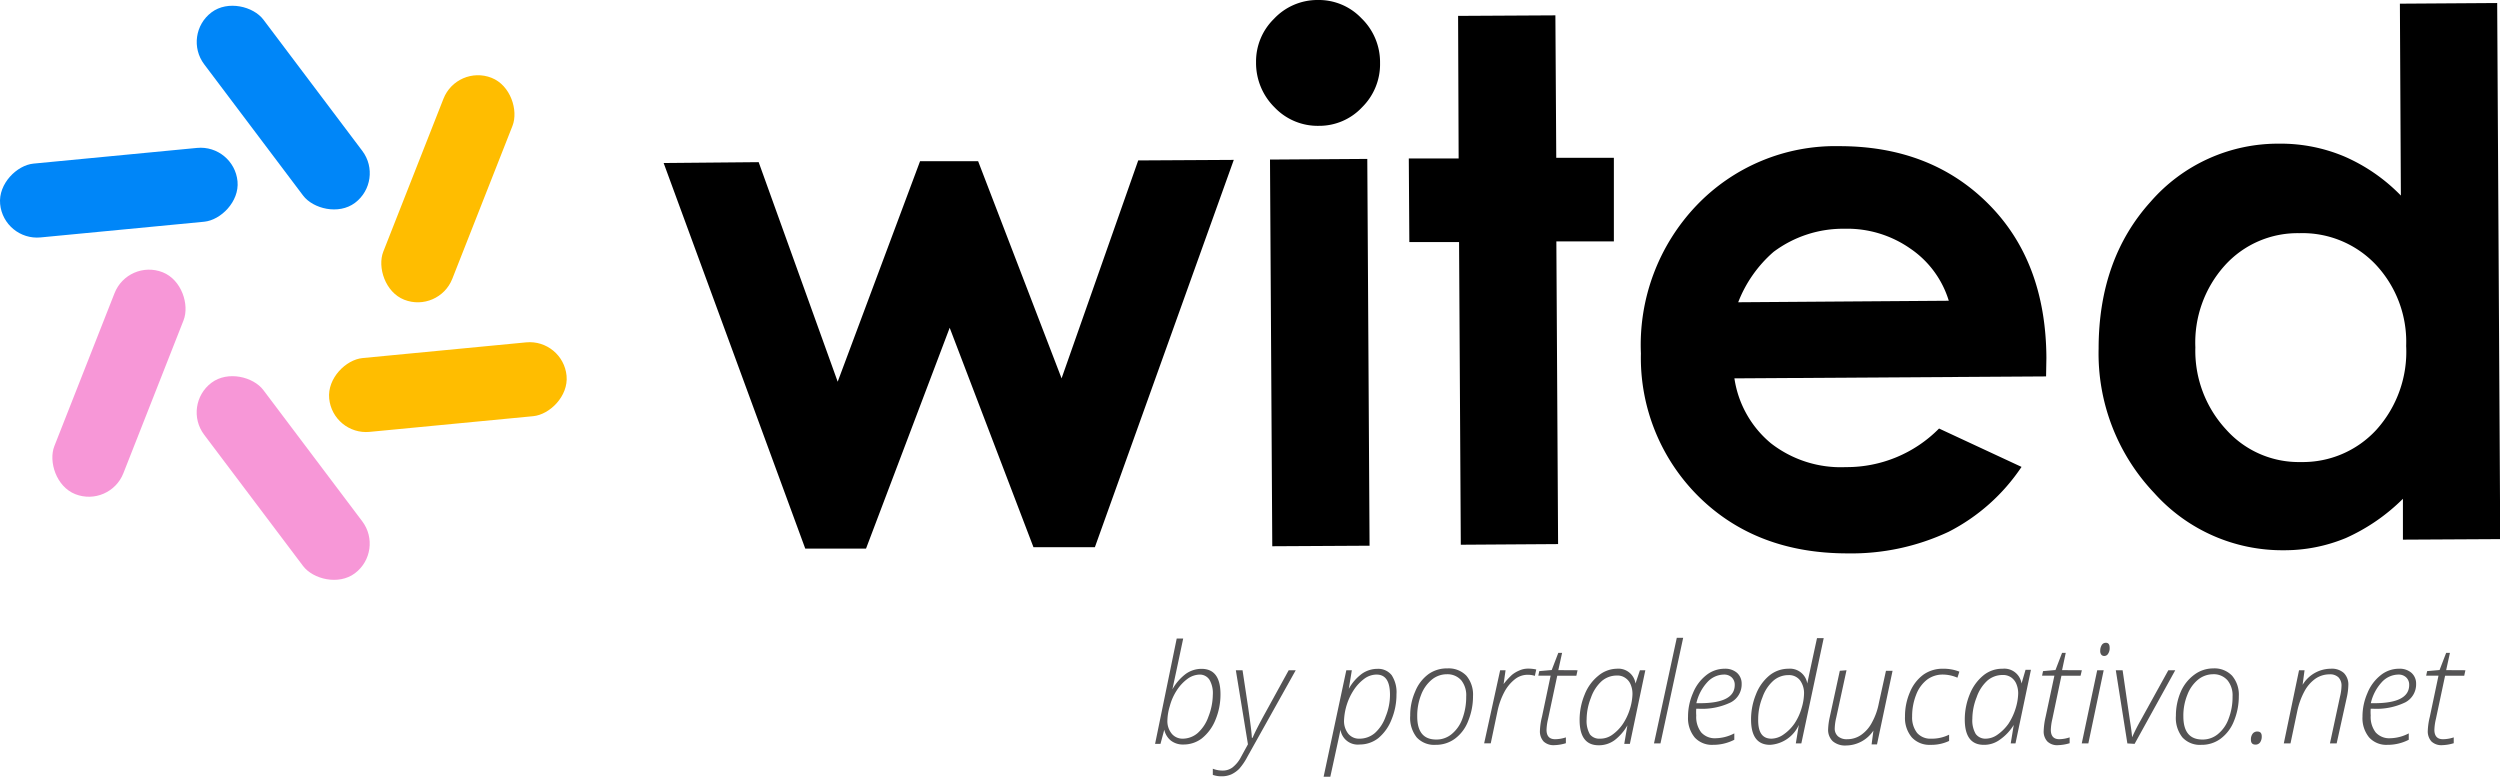 <svg xmlns="http://www.w3.org/2000/svg" viewBox="0 0 231.26 71.85"><defs><style>.cls-1{fill:#ffbd00;}.cls-2{fill:#f797d7;}.cls-3{fill:#0086f8;}.cls-4{fill:#545354;}</style></defs><g id="Layer_2" data-name="Layer 2"><g id="Layer_1-2" data-name="Layer 1"><path d="M61.39,15.08,70.18,15l7.31,20.31,7.62-20.4,5.37,0L98.2,35l7.09-20.16,8.84-.05L101.28,50.62l-5.68,0L87.85,30.32,80.11,50.75l-5.62,0Z"/><path d="M121.88,0a5.45,5.45,0,0,1,4.06,1.69,5.65,5.65,0,0,1,1.72,4.13A5.59,5.59,0,0,1,126,9.92a5.42,5.42,0,0,1-4,1.72,5.5,5.5,0,0,1-4.09-1.7,5.77,5.77,0,0,1-1.72-4.19,5.51,5.51,0,0,1,1.65-4A5.51,5.51,0,0,1,121.88,0Zm-4.4,14.76,9-.06.21,35.78-9,.05Z"/><path d="M134.88,1.47l9-.05.08,13.18,5.33,0,0,7.73-5.32,0,.16,28-9,.06-.16-28-4.6,0-.05-7.73,4.61,0Z"/><path d="M189.27,34.82,160.44,35a9.63,9.63,0,0,0,3.37,6,10.52,10.52,0,0,0,6.94,2.21,12,12,0,0,0,8.62-3.57L187,43.19a17.93,17.93,0,0,1-6.74,6,21.15,21.15,0,0,1-9.36,2q-8.42,0-13.74-5.23a18.06,18.06,0,0,1-5.37-13.27A18.68,18.68,0,0,1,156.94,19a17.75,17.75,0,0,1,13.21-5.48q8.44,0,13.77,5.33t5.38,14.25Zm-9-7A9,9,0,0,0,176.72,23a10.18,10.18,0,0,0-6.09-1.84,10.73,10.73,0,0,0-6.57,2.14,11.83,11.83,0,0,0-3.27,4.66Z"/><path d="M222,.34l9-.06.28,49.59-9,.05,0-3.78A17.76,17.76,0,0,1,217,49.77a14.82,14.82,0,0,1-5.73,1.13,15.9,15.9,0,0,1-12-5.3,18.73,18.73,0,0,1-5.14-13.34q0-8.28,4.82-13.61a15.61,15.61,0,0,1,11.85-5.36,15.15,15.15,0,0,1,6.05,1.18,16.41,16.41,0,0,1,5.24,3.62Zm-9.31,21.23a9.06,9.06,0,0,0-6.9,3,10.65,10.65,0,0,0-2.71,7.56,10.72,10.72,0,0,0,2.85,7.61,9,9,0,0,0,6.91,3,9.24,9.24,0,0,0,7-3A10.78,10.78,0,0,0,222.58,32a10.44,10.44,0,0,0-2.83-7.54A9.34,9.34,0,0,0,212.69,21.57Z"/><rect class="cls-1" x="38" y="6.43" width="6.86" height="22.06" rx="3.43" transform="translate(73.59 48.88) rotate(-158.52)"/><rect class="cls-2" x="7.56" y="24.42" width="6.86" height="22.06" rx="3.43" transform="translate(8.25 72.46) rotate(-158.52)"/><rect class="cls-3" x="22.77" y="-1.07" width="6.86" height="22.06" rx="3.43" transform="translate(53.12 2.14) rotate(143)"/><rect class="cls-2" x="22.77" y="33.19" width="6.86" height="22.06" rx="3.43" transform="translate(-21.34 24.67) rotate(-37)"/><rect class="cls-1" x="38" y="24.78" width="6.86" height="22.06" rx="3.43" transform="translate(73.12 -8.85) rotate(84.52)"/><rect class="cls-3" x="7.56" y="6.8" width="6.86" height="22.06" rx="3.43" transform="translate(27.69 5.18) rotate(84.52)"/><path class="cls-4" d="M109.47,68.87a1.8,1.8,0,0,1-1.17-.37,1.78,1.78,0,0,1-.6-1h0l-.35,1.31h-.5l2-9.74h.6c-.55,2.62-.89,4.19-1,4.7h0a4.54,4.54,0,0,1,1.25-1.44,2.51,2.51,0,0,1,1.44-.46c1.18,0,1.76.79,1.76,2.35a6.09,6.09,0,0,1-.47,2.38,4.2,4.2,0,0,1-1.26,1.71A2.78,2.78,0,0,1,109.47,68.87ZM111,62.4a2,2,0,0,0-1.13.38,4,4,0,0,0-1,1.06,5,5,0,0,0-.66,1.48,4.94,4.94,0,0,0-.22,1.29,1.83,1.83,0,0,0,.4,1.26,1.29,1.29,0,0,0,1,.46,2.14,2.14,0,0,0,1.4-.52,3.64,3.64,0,0,0,1-1.53,5.69,5.69,0,0,0,.4-2,2.48,2.48,0,0,0-.31-1.4A1.07,1.07,0,0,0,111,62.4Z"/><path class="cls-4" d="M114.32,62h.62l.52,3.44c.21,1.46.33,2.4.34,2.81h.07c.18-.44.57-1.21,1.17-2.3L119.21,62h.65L115.39,70a5.65,5.65,0,0,1-.76,1.12,2.61,2.61,0,0,1-.72.51,2.17,2.17,0,0,1-.91.18,2.37,2.37,0,0,1-.81-.13v-.57a2.44,2.44,0,0,0,.86.17A1.51,1.51,0,0,0,114,71a2.93,2.93,0,0,0,.81-1l.63-1.15Z"/><path class="cls-4" d="M125.76,68.87A1.61,1.61,0,0,1,124,67.5h0c-.06.3-.37,1.75-.94,4.35h-.62L124.54,62h.51l-.28,1.72h0a4.31,4.31,0,0,1,1.22-1.4,2.5,2.5,0,0,1,1.43-.45,1.59,1.59,0,0,1,1.31.58,2.88,2.88,0,0,1,.45,1.77,6,6,0,0,1-.45,2.32,4.21,4.21,0,0,1-1.23,1.74A2.79,2.79,0,0,1,125.76,68.87Zm1.57-6.47a1.94,1.94,0,0,0-1.09.36,4.1,4.1,0,0,0-1,1.05,5.57,5.57,0,0,0-.91,2.8,1.89,1.89,0,0,0,.38,1.25,1.28,1.28,0,0,0,1.06.47,2.18,2.18,0,0,0,1.41-.52,3.67,3.67,0,0,0,1-1.53,5.33,5.33,0,0,0,.4-2C128.58,63,128.16,62.4,127.33,62.4Z"/><path class="cls-4" d="M133.9,61.83a2.27,2.27,0,0,1,1.75.68,2.71,2.71,0,0,1,.61,1.88,6,6,0,0,1-.45,2.31,3.63,3.63,0,0,1-1.22,1.63,2.94,2.94,0,0,1-1.79.57,2.19,2.19,0,0,1-1.75-.69,2.89,2.89,0,0,1-.6-2,5.41,5.41,0,0,1,.46-2.24,3.71,3.71,0,0,1,1.23-1.61A2.92,2.92,0,0,1,133.9,61.83Zm-.05.54a2.2,2.2,0,0,0-1.39.49,3.36,3.36,0,0,0-1,1.41,5.28,5.28,0,0,0-.36,2c0,1.43.58,2.14,1.76,2.14a2.18,2.18,0,0,0,1.41-.49,3.26,3.26,0,0,0,1-1.42,5.77,5.77,0,0,0,.36-2.07,2.21,2.21,0,0,0-.45-1.49A1.7,1.7,0,0,0,133.85,62.37Z"/><path class="cls-4" d="M141.34,61.85a3.5,3.5,0,0,1,.77.08l-.13.59a2.13,2.13,0,0,0-.71-.1,1.89,1.89,0,0,0-1.12.4,3.72,3.72,0,0,0-1,1.21,6.59,6.59,0,0,0-.62,1.73l-.63,3h-.61L138.77,62h.5l-.18,1.28h0a6.43,6.43,0,0,1,.77-.85,2.7,2.7,0,0,1,.67-.4A1.92,1.92,0,0,1,141.34,61.85Z"/><path class="cls-4" d="M145.93,62l-.11.51h-1.77l-.85,4a5.07,5.07,0,0,0-.14,1c0,.58.27.87.79.87a3.18,3.18,0,0,0,1-.17v.54a4,4,0,0,1-1.06.18,1.34,1.34,0,0,1-1-.34,1.39,1.39,0,0,1-.34-1,6.11,6.11,0,0,1,.19-1.29l.8-3.8h-1.14l.09-.42,1.15-.1.61-1.59h.35l-.35,1.6Z"/><path class="cls-4" d="M149.55,61.86a1.6,1.6,0,0,1,1.74,1.37h0L151.7,62h.5l-1.43,6.81h-.52l.29-1.71h0a4.56,4.56,0,0,1-1.17,1.36,2.44,2.44,0,0,1-1.49.48c-1.17,0-1.76-.78-1.76-2.34a6.1,6.1,0,0,1,.47-2.36,4.19,4.19,0,0,1,1.26-1.73A2.74,2.74,0,0,1,149.55,61.86ZM148,68.33A1.91,1.91,0,0,0,149.1,68a4,4,0,0,0,1-1,5.29,5.29,0,0,0,.68-1.44,5.07,5.07,0,0,0,.23-1.34,2.23,2.23,0,0,0-.16-.88,1.32,1.32,0,0,0-.49-.62,1.25,1.25,0,0,0-.79-.23,2.14,2.14,0,0,0-1.4.51,3.68,3.68,0,0,0-1,1.54,5.48,5.48,0,0,0-.4,2,2.48,2.48,0,0,0,.31,1.4A1.1,1.1,0,0,0,148,68.33Z"/><path class="cls-4" d="M153.6,68.77H153L155.11,59h.59Z"/><path class="cls-4" d="M158.45,68.9a2.14,2.14,0,0,1-1.69-.69,2.81,2.81,0,0,1-.61-1.91,5.37,5.37,0,0,1,.45-2.17,4,4,0,0,1,1.22-1.66,2.72,2.72,0,0,1,1.72-.61,1.65,1.65,0,0,1,1.14.38,1.32,1.32,0,0,1,.43,1,1.88,1.88,0,0,1-1,1.73,6.12,6.12,0,0,1-3,.59h-.2a4,4,0,0,0,0,.62,2.34,2.34,0,0,0,.46,1.57,1.68,1.68,0,0,0,1.34.54,3.84,3.84,0,0,0,1.72-.45v.59A4.24,4.24,0,0,1,158.45,68.9Zm1-6.5a2.12,2.12,0,0,0-1.53.72,4.25,4.25,0,0,0-1,1.93h.31c2.16,0,3.24-.56,3.24-1.69a.93.93,0,0,0-.27-.69A1,1,0,0,0,159.47,62.4Z"/><path class="cls-4" d="M165.43,61.86a1.62,1.62,0,0,1,1.75,1.37h0q.08-.42.9-4.2h.62l-2.07,9.74h-.51l.28-1.71h0a3.13,3.13,0,0,1-2.66,1.84c-1.17,0-1.76-.78-1.76-2.34a6.11,6.11,0,0,1,.45-2.32,4.24,4.24,0,0,1,1.24-1.75A2.79,2.79,0,0,1,165.43,61.86Zm-1.56,6.47a2,2,0,0,0,1.12-.39,4,4,0,0,0,1-1,5.19,5.19,0,0,0,.67-1.45,4.88,4.88,0,0,0,.22-1.31,2,2,0,0,0-.38-1.26,1.28,1.28,0,0,0-1.06-.47,2.12,2.12,0,0,0-1.4.52,3.67,3.67,0,0,0-1,1.52,5.38,5.38,0,0,0-.4,2C162.61,67.72,163,68.33,163.87,68.33Z"/><path class="cls-4" d="M170.81,62l-.95,4.38a4.75,4.75,0,0,0-.14,1,.94.94,0,0,0,.3.73,1.22,1.22,0,0,0,.86.27,2.23,2.23,0,0,0,1.3-.41,3.2,3.2,0,0,0,1-1.17,5.92,5.92,0,0,0,.62-1.75l.66-3h.61l-1.44,6.81h-.5l.17-1.28h0a3.07,3.07,0,0,1-2.52,1.38,1.76,1.76,0,0,1-1.24-.39,1.45,1.45,0,0,1-.43-1.13,6,6,0,0,1,.14-1.06l.94-4.33Z"/><path class="cls-4" d="M178.57,68.9a2.21,2.21,0,0,1-1.72-.69,2.78,2.78,0,0,1-.63-1.92,5.58,5.58,0,0,1,.46-2.27,3.8,3.8,0,0,1,1.24-1.61,3.06,3.06,0,0,1,1.82-.55,4,4,0,0,1,1.51.27l-.18.56a3.43,3.43,0,0,0-1.36-.29,2.39,2.39,0,0,0-1.46.48,3.18,3.18,0,0,0-1,1.39,5.39,5.39,0,0,0-.37,2,2.33,2.33,0,0,0,.46,1.53,1.63,1.63,0,0,0,1.31.53,3.51,3.51,0,0,0,.82-.08,3.59,3.59,0,0,0,.83-.29v.58A3.84,3.84,0,0,1,178.57,68.9Z"/><path class="cls-4" d="M185.24,61.86A1.61,1.61,0,0,1,187,63.23h0l.37-1.27h.5l-1.43,6.81H186l.28-1.71h0A4.56,4.56,0,0,1,185,68.42a2.44,2.44,0,0,1-1.49.48c-1.17,0-1.76-.78-1.76-2.34a6.1,6.1,0,0,1,.47-2.36,4.28,4.28,0,0,1,1.26-1.73A2.74,2.74,0,0,1,185.24,61.86Zm-1.56,6.47a1.91,1.91,0,0,0,1.11-.38,4.15,4.15,0,0,0,1-1,5.57,5.57,0,0,0,.67-1.44,5.07,5.07,0,0,0,.23-1.34,2.23,2.23,0,0,0-.16-.88,1.37,1.37,0,0,0-.48-.62,1.3,1.3,0,0,0-.8-.23,2.14,2.14,0,0,0-1.4.51,3.68,3.68,0,0,0-1,1.54,5.48,5.48,0,0,0-.4,2,2.48,2.48,0,0,0,.31,1.4A1.1,1.1,0,0,0,183.68,68.33Z"/><path class="cls-4" d="M192.58,62l-.12.51h-1.77l-.84,4a5.07,5.07,0,0,0-.14,1c0,.58.26.87.79.87a3.24,3.24,0,0,0,.95-.17v.54a4,4,0,0,1-1.06.18,1.3,1.3,0,0,1-1-.34,1.35,1.35,0,0,1-.34-1,6.67,6.67,0,0,1,.18-1.29l.81-3.8h-1.14l.09-.42,1.15-.1.61-1.59h.34l-.34,1.6Z"/><path class="cls-4" d="M193.18,68.77h-.61L194,62h.6Zm1.1-8.55a1,1,0,0,1,.14-.55.43.43,0,0,1,.38-.21c.23,0,.35.15.35.45a.91.91,0,0,1-.14.56.41.41,0,0,1-.35.21.34.34,0,0,1-.28-.12A.51.51,0,0,1,194.28,60.22Z"/><path class="cls-4" d="M196.79,68.77,195.72,62h.63l.67,4.61q.16,1,.21,1.59h0a17.27,17.27,0,0,1,.81-1.6l2.54-4.6h.64l-3.76,6.81Z"/><path class="cls-4" d="M204.73,61.83a2.25,2.25,0,0,1,1.75.68,2.71,2.71,0,0,1,.62,1.88,6,6,0,0,1-.45,2.31,3.72,3.72,0,0,1-1.23,1.63,2.92,2.92,0,0,1-1.79.57,2.19,2.19,0,0,1-1.75-.69,2.89,2.89,0,0,1-.6-2,5.57,5.57,0,0,1,.46-2.24A3.87,3.87,0,0,1,203,62.4,2.92,2.92,0,0,1,204.73,61.83Zm0,.54a2.22,2.22,0,0,0-1.39.49,3.34,3.34,0,0,0-1,1.41,5.09,5.09,0,0,0-.37,2c0,1.43.59,2.14,1.77,2.14a2.2,2.2,0,0,0,1.41-.49,3.24,3.24,0,0,0,1-1.42,5.56,5.56,0,0,0,.37-2.07,2.21,2.21,0,0,0-.46-1.49A1.69,1.69,0,0,0,204.68,62.37Z"/><path class="cls-4" d="M208.22,68.43a.87.87,0,0,1,.16-.56.52.52,0,0,1,.43-.2c.28,0,.41.15.41.45a.94.94,0,0,1-.15.55.51.51,0,0,1-.42.21C208.36,68.88,208.22,68.73,208.22,68.43Z"/><path class="cls-4" d="M215.53,68.77l.93-4.33a4.5,4.5,0,0,0,.14-1,1.09,1.09,0,0,0-.28-.78,1.11,1.11,0,0,0-.84-.28,2.3,2.3,0,0,0-1.32.42,3.4,3.4,0,0,0-1,1.17,6.76,6.76,0,0,0-.65,1.8l-.63,3h-.62L212.67,62h.51L213,63.35h0a3.06,3.06,0,0,1,2.6-1.49,1.65,1.65,0,0,1,1.22.4,1.51,1.51,0,0,1,.41,1.15,5.75,5.75,0,0,1-.15,1.14l-.93,4.22Z"/><path class="cls-4" d="M220.84,68.9a2.14,2.14,0,0,1-1.69-.69,2.81,2.81,0,0,1-.61-1.91,5.37,5.37,0,0,1,.45-2.17,4,4,0,0,1,1.22-1.66,2.7,2.7,0,0,1,1.72-.61,1.65,1.65,0,0,1,1.14.38,1.32,1.32,0,0,1,.43,1,1.88,1.88,0,0,1-1,1.73,6.12,6.12,0,0,1-3,.59h-.2a4,4,0,0,0,0,.62,2.34,2.34,0,0,0,.46,1.57,1.68,1.68,0,0,0,1.34.54,3.84,3.84,0,0,0,1.72-.45v.59A4.24,4.24,0,0,1,220.84,68.9Zm1-6.5a2.12,2.12,0,0,0-1.53.72,4.25,4.25,0,0,0-1,1.93h.31c2.16,0,3.24-.56,3.24-1.69a.93.93,0,0,0-.27-.69A1,1,0,0,0,221.86,62.4Z"/><path class="cls-4" d="M228.06,62l-.11.51h-1.77l-.85,4a5.07,5.07,0,0,0-.14,1c0,.58.27.87.79.87a3.18,3.18,0,0,0,1-.17v.54a4,4,0,0,1-1.06.18,1.34,1.34,0,0,1-1-.34,1.39,1.39,0,0,1-.34-1,6.11,6.11,0,0,1,.19-1.29l.8-3.8h-1.14l.09-.42,1.15-.1.61-1.59h.35l-.35,1.6Z"/></g></g></svg>
